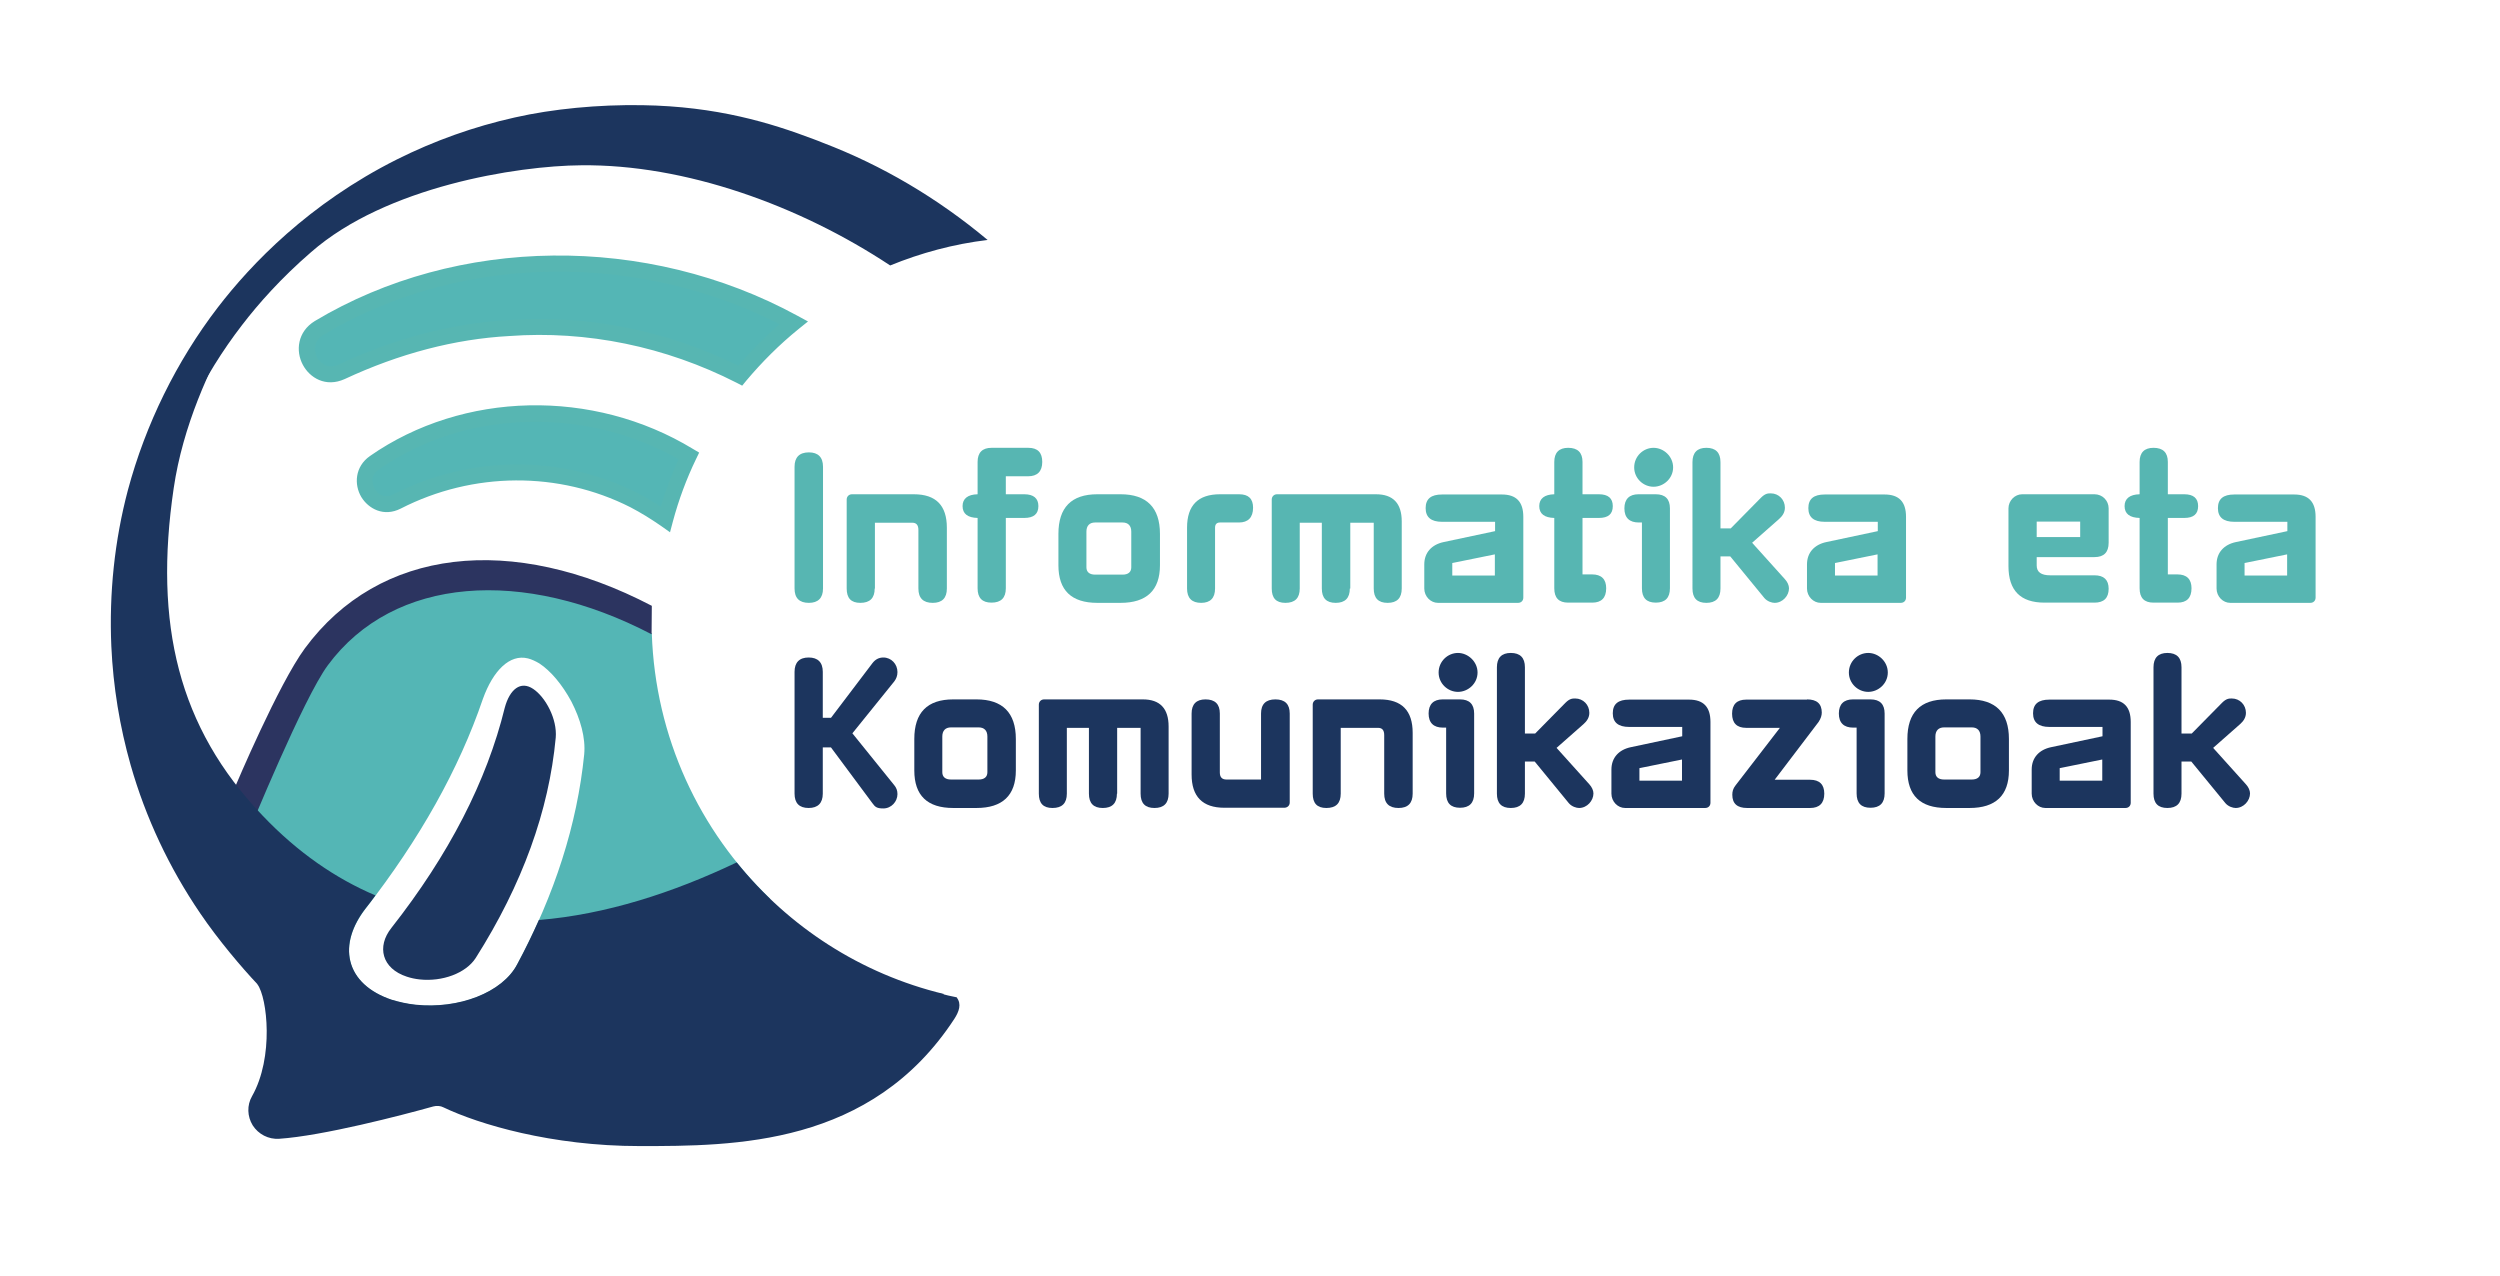 <?xml version="1.0" encoding="utf-8"?>
<!-- Generator: Adobe Illustrator 26.5.0, SVG Export Plug-In . SVG Version: 6.00 Build 0)  -->
<svg version="1.1" id="Capa_1" xmlns="http://www.w3.org/2000/svg" xmlns:xlink="http://www.w3.org/1999/xlink" x="0px" y="0px"
	 viewBox="0 0 1098.1 560.6" style="enable-background:new 0 0 1098.1 560.6;" xml:space="preserve">
<style type="text/css">
	.st0{fill:#54B6B5;}
	.st1{fill:#2C3460;}
	.st2{fill:#1C355E;}
	.st3{fill:#57B6B2;}
</style>
<g>
	<g>
		<g>
			<path class="st0" d="M157.9,475.3l8.4-5.2l-11.1-0.5C155.2,469.6,156.7,472.3,157.9,475.3z"/>
		</g>
		<g>
			<path class="st0" d="M157.9,475.3l-10.1,6.3C160.7,488.4,160,481.1,157.9,475.3z"/>
		</g>
		<g>
			<path class="st0" d="M338.1,394.6c-30.8-29.6-50.3-70.7-51.8-116.4c-12.3-9.4-26-17.4-50-22.8c-31.5-7.2-84.6,1-98.2,29.4
				l-34.2,73.4l1.3,5L99.3,351c-0.3,0.8,3.8,13.3,3.8,14.2l2.9,9c0,0.9,4.4,10.4,4.1,11.2l11.8,15.7c6.8,10.8,2,21.1,1.1,21.8
				l33.3,24.4c-5.1,4.3,2.8,21.1,10,22.8c10.5-0.8,11.5-6.6,26.8,5.8l8.6-1.6c1.7-0.1,3.2-0.6,4.4-1.4
				c59.6,29.2,125.3,16.8,193.9-24l-45.8-20C338.9,411,336,403.4,338.1,394.6z M256.6,331.4c-3.1,30.7-12.9,61.4-29.4,92.2
				c-6.5,12.5-25.8,19.8-44.7,17.8c-3.7-0.4-7.2-1.2-10.5-2.2c-9.8-3.3-16.2-9.2-18.1-16.8c-1.9-7.6,0.9-15.8,6.6-23.2
				c23.9-30.7,41.1-61.4,51.6-92.2c4.5-12.5,11.8-19.8,19.8-17.8c0,0,0,0,0,0c1.6,0.4,3.3,1.2,5,2.2c5,3.3,10,9.2,14.1,16.8
				C254.9,315.8,257.3,324,256.6,331.4z"/>
		</g>
	</g>
	<g>
		<g>
			<path class="st1" d="M109.3,365.3l-6.4-18.8c0.8-1.9,19.4-45.9,31-61.7c32.6-44.2,90.9-50.8,152.4-18.7l-0.1,12.5
				C229.9,249.2,173,253,144,292.2C133.2,306.8,109.5,364.9,109.3,365.3z"/>
		</g>
	</g>
	<g>
		<path class="st2" d="M184.3,430.2c-1.9-0.2-3.8-0.6-5.6-1.2c-11-3.6-13.3-13.2-6.8-21.4c25.3-32.2,41.9-64.5,49.8-96.7
			c2.2-8.2,7-12,12.5-8.3c5.4,3.6,10.6,13.2,9.9,21.4c-3,32.2-14.7,64.5-35.1,96.7C204.7,427.5,194.2,431.3,184.3,430.2z"/>
	</g>
	<g>
		<path class="st2" d="M323.6,378.8c-27.9,13.3-57.5,22.9-86.9,25.3c-2.9,6.5-6,12.9-9.5,19.4c-6.5,12.5-25.8,19.8-44.7,17.8
			c-3.7-0.4-7.2-1.2-10.5-2.2c-9.8-3.3-16.2-9.2-18.1-16.8c-1.9-7.6,0.9-15.8,6.6-23.2c1.5-1.9,3-3.8,4.4-5.8
			c-17.4-7.4-34.1-18.8-49.6-35.1c-37-38.7-47.8-84.1-39-143.8c8-54.4,46.5-101.7,46.5-101.7s-73.6,57.5-65.5,168.8
			c8.1,111.3,60.8,146,60.8,146l3.8,65.2l67.4-15.3c0,0,116.9,34.6,159.9,15.4c28.3-12.6,49.4-32.7,65.4-56.2
			C378.1,427.8,346.4,407.1,323.6,378.8z"/>
	</g>
	<g>
		<path class="st0" d="M302.6,200.3c-41.7-25.3-97.7-25.1-138.1,3c-10,6.9-0.9,22.5,9.9,17.1c32.5-16.7,71.8-17.1,104.2-0.6
			c4.7,2.5,9.3,5.2,13.7,8.3C294.9,218.4,298.4,209.1,302.6,200.3z"/>
		<path class="st3" d="M294.3,233.8l-4.1-2.9c-4.2-2.9-8.7-5.7-13.3-8.1c-31.4-15.9-69.1-15.7-100.9,0.6c-7.5,3.8-14.2,0-17.3-5.1
			c-3.2-5.4-2.9-13.3,3.8-18c40.9-28.5,98-29.8,141.9-3.1l2.7,1.6l-1.4,2.9c-4.2,8.7-7.6,17.9-10.1,27.2L294.3,233.8z M227.3,204
			c18.2,0,36.3,4.2,52.8,12.6c3.5,1.8,6.8,3.8,10.1,5.9c2.2-7.1,4.8-14,7.8-20.8c-19.5-11.1-41.9-16.8-65-16.4
			c-24.5,0.4-47.5,7.6-66.6,20.9c-3.6,2.5-3.2,6.2-1.8,8.6c1.4,2.3,4.3,4.3,8.1,2.4C189.9,208.4,208.6,204,227.3,204z"/>
	</g>
	<g>
		<path class="st0" d="M348.6,141.8c-63.9-34.8-145.4-35.5-208.5,2.2c-11.6,7.2-2.5,24.9,9.8,19.3c23.3-10.9,48.3-17.9,73.6-19.3
			c35.1-2.5,70.4,5,101.6,20.9C332.2,156.5,340,148.8,348.6,141.8z"/>
		<path class="st3" d="M326,169.4l-2.5-1.3c-31.2-15.9-65.7-23-99.8-20.5c-23.9,1.3-48.3,7.7-72.3,18.9c-8.4,3.8-15.4-0.6-18.4-6.3
			c-3.2-6-2.4-14.5,5.3-19.2c62.6-37.5,145.8-38.4,212-2.3l4.6,2.5l-4.1,3.3c-8.4,6.8-16.1,14.5-23,22.7L326,169.4z M245.4,119.3
			c-36.5,0-72.5,9.3-103.4,27.8c-4.1,2.5-4.3,6.8-2.7,9.9c1.5,2.7,4.8,5.2,9.3,3.2c24.8-11.6,50-18.2,74.8-19.6
			c34.4-2.5,69.2,4.5,100.9,20c5.6-6.5,11.6-12.6,18.1-18.2C312.2,127,278.6,119.3,245.4,119.3z"/>
	</g>
	<g>
		<path class="st2" d="M420.4,438.1c-2.6-0.5-5.2-1.1-7.7-1.8c-0.5,0.2-1.1,0.5-1.5,0.9c-82.5,66.6-180.1,51.7-210.3,37.2
			c-4.3-2-9.2-2.5-13.8-1.2c-10.4,2.8-45,12-63.9,13.6c10.4-19.7,9.3-50.9,0.9-62.3c-0.4-0.5-0.8-0.9-1.3-1.3
			c-6.8-7.3-16.6-18.9-23.8-29.5c-12.8-18.9-22.5-39.5-28.8-61.3c-4.6-15.9-7.3-32.5-8-49.3c-1-21.9,1.3-43.7,6.9-64.7
			c7.2-27.1,20-53.3,37.2-75.6c7.2-9.4,17.2-20.7,30.4-32.1C169.5,82,227,72.8,255.3,72.6c45.6-0.5,95.8,17.6,135.7,44
			c13.5-5.5,27.8-9.4,42.8-11.2c-22-18.4-46.4-32.8-72.4-42.7c-1.4-0.6-2.8-1.1-4.1-1.6c-18.8-7.1-42.4-14.4-75.2-14.9
			c-19.3-0.3-39.2,1.6-56,5.4c-17.9,4-35.3,10.2-51.7,18.4c-38.7,19.4-64.1,46-78.7,65c-18.2,23.7-31.8,51.5-39.5,80.2
			c-5.9,22.3-8.3,45.4-7.3,68.6c0.8,17.8,3.7,35.4,8.5,52.3c6.6,23.1,16.9,45,30.5,65c8,11.8,18.3,23.9,25,31
			c0.1,0.1,0.1,0.2,0.2,0.3c4.3,5.8,7.3,32-2.4,49.1c-2.3,4-2.1,8.9,0.3,12.8c2.5,3.9,6.9,6.2,11.6,5.9
			c19.2-1.3,53.8-10.3,67.7-14.2c1.5-0.4,3.2-0.3,4.5,0.4c15.5,7.4,47.4,17,86.1,17c41.7,0,101.8,0,138.3-55.9c2-3.1,3.3-6.5,1-9.4
			C420.4,438.2,420.4,438.2,420.4,438.1z"/>
	</g>
	<g>
		<path class="st3" d="M361.5,205v53.5c0,4.2-2.2,6.3-6.2,6.3c-4.2,0-6.3-2.1-6.3-6.3V205c0-4.1,2.1-6.3,6.3-6.3
			C359.3,198.7,361.5,200.8,361.5,205z"/>
		<path class="st3" d="M384.2,258.5c0,4.2-2.1,6.3-6.3,6.3c-4.1,0-6-2.1-6-6.3v-39.1c0-1.3,1-2.3,2.3-2.3h27.2
			c9.7,0,14.5,4.9,14.5,14.7v26.7c0,4.2-2.1,6.3-6.2,6.3c-4.2,0-6.3-2.1-6.3-6.3v-25.7c0-2.2-0.9-3.2-2.7-3.2h-16.4V258.5z"/>
		<path class="st3" d="M449.9,217.1c4.1,0,6.2,1.8,6.2,5.2c0,3.5-2.1,5.2-6.2,5.2h-8.1v30.9c0,4.2-2.1,6.3-6.3,6.3
			c-4.1,0-6.1-2.1-6.1-6.3v-30.9c-4.3-0.1-6.6-1.8-6.6-5.2c0-3.3,2.3-5.1,6.6-5.2v-14.2c0-4.1,2.1-6.2,6.1-6.2h16.2
			c4.1,0,6.1,2.1,6.1,6.2c0,4.2-2.2,6.3-6.2,6.3h-9.8v7.9H449.9z"/>
		<path class="st3" d="M492.2,217.1c11.4,0,17.3,5.8,17.3,17.4v13.8c0,11-5.9,16.5-17.3,16.5H482c-11.4,0-17.1-5.5-17.1-16.5v-13.8
			c0-11.6,5.7-17.4,17.1-17.4H492.2z M493.1,252.4c2.4,0,3.8-1.1,3.8-3.2v-15.7c0-2.6-1.4-4-3.8-4H481c-2.4,0-3.8,1.4-3.8,4v15.7
			c0,2.1,1.4,3.2,3.8,3.2H493.1z"/>
		<path class="st3" d="M544.3,217.1c4.1,0,6.1,2,6.1,5.9c0,4.3-2.2,6.5-6.2,6.5h-8.3c-1.4,0-2.2,0.7-2.2,2.3v26.7
			c0,4.2-2.1,6.3-6.1,6.3c-4.1,0-6.2-2.1-6.2-6.3v-26.7c0-9.8,4.8-14.7,14.5-14.7H544.3z"/>
		<path class="st3" d="M592.9,258.5c0,4.2-2.1,6.3-6.2,6.3s-6.1-2.1-6.1-6.3v-28.9h-9.7v28.9c0,4.2-2.1,6.3-6.3,6.3
			c-4.1,0-6-2.1-6-6.3v-39.1c0-1.3,1-2.3,2.3-2.3h43.5c7.5,0,11.3,4,11.3,11.9v29.5c0,4.2-2.1,6.3-6.2,6.3c-4.1,0-6.1-2.1-6.1-6.3
			v-28.9h-10.3V258.5z"/>
		<path class="st3" d="M656.6,229.2h-23.2c-4.8,0-7.2-2-7.2-6c0-4.1,2.4-6,7.2-6h26.3c6.3,0,9.4,3.2,9.4,9.8v35.5
			c0,1.4-1,2.3-2.3,2.3h-35.2c-3.2,0-6-2.8-6-6.3v-10.6c0-5.2,3.3-8.7,8.5-9.8l22.6-4.8V229.2z M656.6,252.8v-9.3l-18.7,3.8v5.5
			H656.6z"/>
		<path class="st3" d="M695.1,202.9v14.2h7.2c4.1,0,6.1,1.8,6.1,5.2c0,3.5-2,5.2-6.1,5.2h-7.2v24.8h4.2c4.1,0,6.2,2.1,6.2,6.1
			c0,4.2-2.1,6.3-6.1,6.3h-10.6c-4.1,0-6.1-2.1-6.1-6.3v-30.9c-4.3-0.1-6.6-1.8-6.6-5.2c0-3.3,2.3-5.1,6.6-5.2v-14.2
			c0-4.1,2.1-6.2,6.1-6.2C693,196.7,695.1,198.8,695.1,202.9z"/>
		<path class="st3" d="M727.3,217.1c4.1,0,6.2,2.1,6.2,6.2v35.1c0,4.2-2.1,6.3-6.2,6.3c-4.1,0-6.1-2.1-6.1-6.3v-28.9h-1.4
			c-4.1,0-6.3-2.1-6.3-6.2c0-4.1,2.2-6.2,6.2-6.2H727.3z M734.9,205.3c0,4.8-4.1,8.5-8.6,8.5c-4.5,0-8.5-3.7-8.5-8.5
			c0-4.9,4-8.6,8.5-8.6C730.8,196.7,734.9,200.5,734.9,205.3z"/>
		<path class="st3" d="M760.2,232.1l13.3-13.5c1.9-1.9,3.1-1.9,4.3-1.9c3.5,0,6.2,2.8,6.2,6.3c0,2-1,3.6-2.6,5l-11.8,10.4l14.4,16
			c1.1,1.2,1.8,2.7,1.8,4c0,3.2-2.8,6.4-6.3,6.4c-1.2,0-3.2-0.6-4.5-2.1l-15-18.3h-4.3v14.1c0,4.2-2.1,6.3-6.2,6.3
			c-4.1,0-6.1-2.1-6.1-6.3V203c0-4.2,2.1-6.3,6.1-6.3c4.1,0,6.2,2.1,6.2,6.3v29.1H760.2z"/>
		<path class="st3" d="M824.7,229.2h-23.2c-4.8,0-7.2-2-7.2-6c0-4.1,2.4-6,7.2-6h26.3c6.3,0,9.4,3.2,9.4,9.8v35.5
			c0,1.4-1,2.3-2.3,2.3h-35.2c-3.2,0-6-2.8-6-6.3v-10.6c0-5.2,3.3-8.7,8.5-9.8l22.6-4.8V229.2z M824.7,252.8v-9.3l-18.7,3.8v5.5
			H824.7z"/>
		<path class="st3" d="M920,217.1c3.5,0,6.2,2.8,6.2,6.2v15.1c0,4.2-2.1,6.3-6.2,6.3h-25.4v3.7c0,2.9,2,4.3,5.9,4.3H920
			c4.1,0,6.2,2,6.2,5.9c0,4.1-2.1,6.1-6.2,6.1h-22c-10.5,0-15.8-5.3-15.8-16v-25.4c0-3.4,2.8-6.2,6-6.2H920z M913.7,235.9v-6.8
			h-19.1v6.8H913.7z"/>
		<path class="st3" d="M952.2,202.9v14.2h7.2c4.1,0,6.1,1.8,6.1,5.2c0,3.5-2,5.2-6.1,5.2h-7.2v24.8h4.2c4.1,0,6.2,2.1,6.2,6.1
			c0,4.2-2.1,6.3-6.1,6.3h-10.6c-4.1,0-6.1-2.1-6.1-6.3v-30.9c-4.3-0.1-6.6-1.8-6.6-5.2c0-3.3,2.3-5.1,6.6-5.2v-14.2
			c0-4.1,2.1-6.2,6.1-6.2C950.1,196.7,952.2,198.8,952.2,202.9z"/>
		<path class="st3" d="M1004.6,229.2h-23.2c-4.8,0-7.2-2-7.2-6c0-4.1,2.4-6,7.2-6h26.3c6.3,0,9.4,3.2,9.4,9.8v35.5
			c0,1.4-1,2.3-2.3,2.3h-35.2c-3.2,0-6-2.8-6-6.3v-10.6c0-5.2,3.3-8.7,8.5-9.8l22.6-4.8V229.2z M1004.6,252.8v-9.3l-18.7,3.8v5.5
			H1004.6z"/>
		<path class="st2" d="M361.4,295.1v20.2h3.6l18.2-24c1.3-1.7,2.9-2.5,4.8-2.5c3.5,0,6.2,2.9,6.2,6.4c0,1.6-0.5,2.9-1.4,4.1
			l-18.4,22.8l18.4,22.8c0.9,1.1,1.4,2.3,1.4,3.9c0,3.3-2.7,6.3-6.2,6.3c-2.8,0-3.6-0.6-4.8-2.3L365,328.3h-3.6v20.3
			c0,4.2-2.2,6.3-6.2,6.3c-4.1,0-6.2-2.1-6.2-6.3v-53.5c0-4.1,2.1-6.3,6.2-6.3C359.2,288.8,361.4,290.9,361.4,295.1z"/>
		<path class="st2" d="M428.9,307.2c11.4,0,17.3,5.8,17.3,17.4v13.8c0,11-5.9,16.5-17.3,16.5h-10.2c-11.4,0-17.1-5.5-17.1-16.5
			v-13.8c0-11.6,5.7-17.4,17.1-17.4H428.9z M429.9,342.4c2.4,0,3.8-1.1,3.8-3.2v-15.7c0-2.6-1.4-4-3.8-4h-12.2c-2.4,0-3.8,1.4-3.8,4
			v15.7c0,2.1,1.4,3.2,3.8,3.2H429.9z"/>
		<path class="st2" d="M490.6,348.6c0,4.2-2.1,6.3-6.2,6.3s-6.1-2.1-6.1-6.3v-28.9h-9.7v28.9c0,4.2-2.1,6.3-6.3,6.3
			c-4.1,0-6-2.1-6-6.3v-39.1c0-1.3,1-2.3,2.3-2.3H502c7.5,0,11.3,4,11.3,11.9v29.5c0,4.2-2.1,6.3-6.2,6.3c-4.1,0-6.1-2.1-6.1-6.3
			v-28.9h-10.3V348.6z"/>
		<path class="st2" d="M566.5,352.5c0,1.4-1.1,2.3-2.4,2.3h-26.3c-9.6,0-14.4-4.9-14.4-14.6v-26.8c0-4.1,2.1-6.2,6.1-6.2
			c4.2,0,6.3,2.1,6.3,6.2v25.9c0,2.1,1,3.1,2.9,3.1h15.2v-29c0-4.1,2.1-6.2,6.3-6.2s6.3,2.1,6.3,6.2V352.5z"/>
		<path class="st2" d="M588.9,348.6c0,4.2-2.1,6.3-6.3,6.3c-4.1,0-6-2.1-6-6.3v-39.1c0-1.3,1-2.3,2.3-2.3H606
			c9.7,0,14.5,4.9,14.5,14.7v26.7c0,4.2-2.1,6.3-6.2,6.3c-4.2,0-6.3-2.1-6.3-6.3v-25.7c0-2.2-0.9-3.2-2.7-3.2h-16.4V348.6z"/>
		<path class="st2" d="M641.3,307.2c4.1,0,6.2,2.1,6.2,6.2v35.1c0,4.2-2.1,6.3-6.2,6.3c-4.1,0-6.1-2.1-6.1-6.3v-28.9h-1.4
			c-4.1,0-6.3-2.1-6.3-6.2s2.2-6.2,6.2-6.2H641.3z M649,295.4c0,4.8-4.1,8.5-8.6,8.5c-4.5,0-8.5-3.7-8.5-8.5c0-4.9,4-8.6,8.5-8.6
			C644.8,286.8,649,290.6,649,295.4z"/>
		<path class="st2" d="M674.3,322.2l13.3-13.5c1.9-1.9,3.1-1.9,4.3-1.9c3.5,0,6.2,2.8,6.2,6.3c0,2-1,3.6-2.6,5l-11.8,10.4l14.4,16
			c1.1,1.2,1.8,2.7,1.8,4c0,3.2-2.8,6.4-6.3,6.4c-1.2,0-3.2-0.6-4.5-2.1l-15-18.3h-4.3v14.1c0,4.2-2.1,6.3-6.2,6.3
			c-4.1,0-6.1-2.1-6.1-6.3v-55.5c0-4.2,2.1-6.3,6.1-6.3c4.1,0,6.2,2.1,6.2,6.3v29.1H674.3z"/>
		<path class="st2" d="M738.8,319.3h-23.2c-4.8,0-7.2-2-7.2-6c0-4.1,2.4-6,7.2-6h26.3c6.3,0,9.4,3.2,9.4,9.8v35.5
			c0,1.4-1,2.3-2.3,2.3h-35.2c-3.2,0-6-2.8-6-6.3v-10.6c0-5.2,3.3-8.7,8.5-9.8l22.6-4.8V319.3z M738.8,342.9v-9.3l-18.7,3.8v5.5
			H738.8z"/>
		<path class="st2" d="M793.7,307.2c4.3,0,6.5,1.9,6.5,5.8c0,1.2-0.4,2.6-1.4,4.1l-19.3,25.4h15.6c4.1,0,6.2,2.1,6.2,6.1
			c0,4.2-2.2,6.3-6.2,6.3h-27.7c-4.3,0-6.5-1.9-6.5-5.8c0-1.4,0.3-2.7,1.4-4.1l19.5-25.3H767c-4.1,0-6.2-2.1-6.2-6.2
			s2.1-6.2,6.2-6.2H793.7z"/>
		<path class="st2" d="M821.6,307.2c4.1,0,6.2,2.1,6.2,6.2v35.1c0,4.2-2.1,6.3-6.2,6.3c-4.1,0-6.1-2.1-6.1-6.3v-28.9H814
			c-4.1,0-6.3-2.1-6.3-6.2s2.2-6.2,6.2-6.2H821.6z M829.2,295.4c0,4.8-4.1,8.5-8.6,8.5c-4.5,0-8.5-3.7-8.5-8.5c0-4.9,4-8.6,8.5-8.6
			C825.1,286.8,829.2,290.6,829.2,295.4z"/>
		<path class="st2" d="M865.1,307.2c11.4,0,17.3,5.8,17.3,17.4v13.8c0,11-5.9,16.5-17.3,16.5h-10.2c-11.4,0-17.1-5.5-17.1-16.5
			v-13.8c0-11.6,5.7-17.4,17.1-17.4H865.1z M866.1,342.4c2.4,0,3.8-1.1,3.8-3.2v-15.7c0-2.6-1.4-4-3.8-4h-12.2c-2.4,0-3.8,1.4-3.8,4
			v15.7c0,2.1,1.4,3.2,3.8,3.2H866.1z"/>
		<path class="st2" d="M923.4,319.3h-23.2c-4.8,0-7.2-2-7.2-6c0-4.1,2.4-6,7.2-6h26.3c6.3,0,9.4,3.2,9.4,9.8v35.5
			c0,1.4-1,2.3-2.3,2.3h-35.2c-3.2,0-6-2.8-6-6.3v-10.6c0-5.2,3.3-8.7,8.5-9.8l22.6-4.8V319.3z M923.4,342.9v-9.3l-18.7,3.8v5.5
			H923.4z"/>
		<path class="st2" d="M962.7,322.2l13.3-13.5c1.9-1.9,3.1-1.9,4.3-1.9c3.5,0,6.2,2.8,6.2,6.3c0,2-1,3.6-2.6,5l-11.8,10.4l14.4,16
			c1.1,1.2,1.8,2.7,1.8,4c0,3.2-2.8,6.4-6.3,6.4c-1.2,0-3.2-0.6-4.5-2.1l-15-18.3h-4.3v14.1c0,4.2-2.1,6.3-6.2,6.3
			c-4.1,0-6.1-2.1-6.1-6.3v-55.5c0-4.2,2.1-6.3,6.1-6.3c4.1,0,6.2,2.1,6.2,6.3v29.1H962.7z"/>
	</g>
</g>
</svg>
